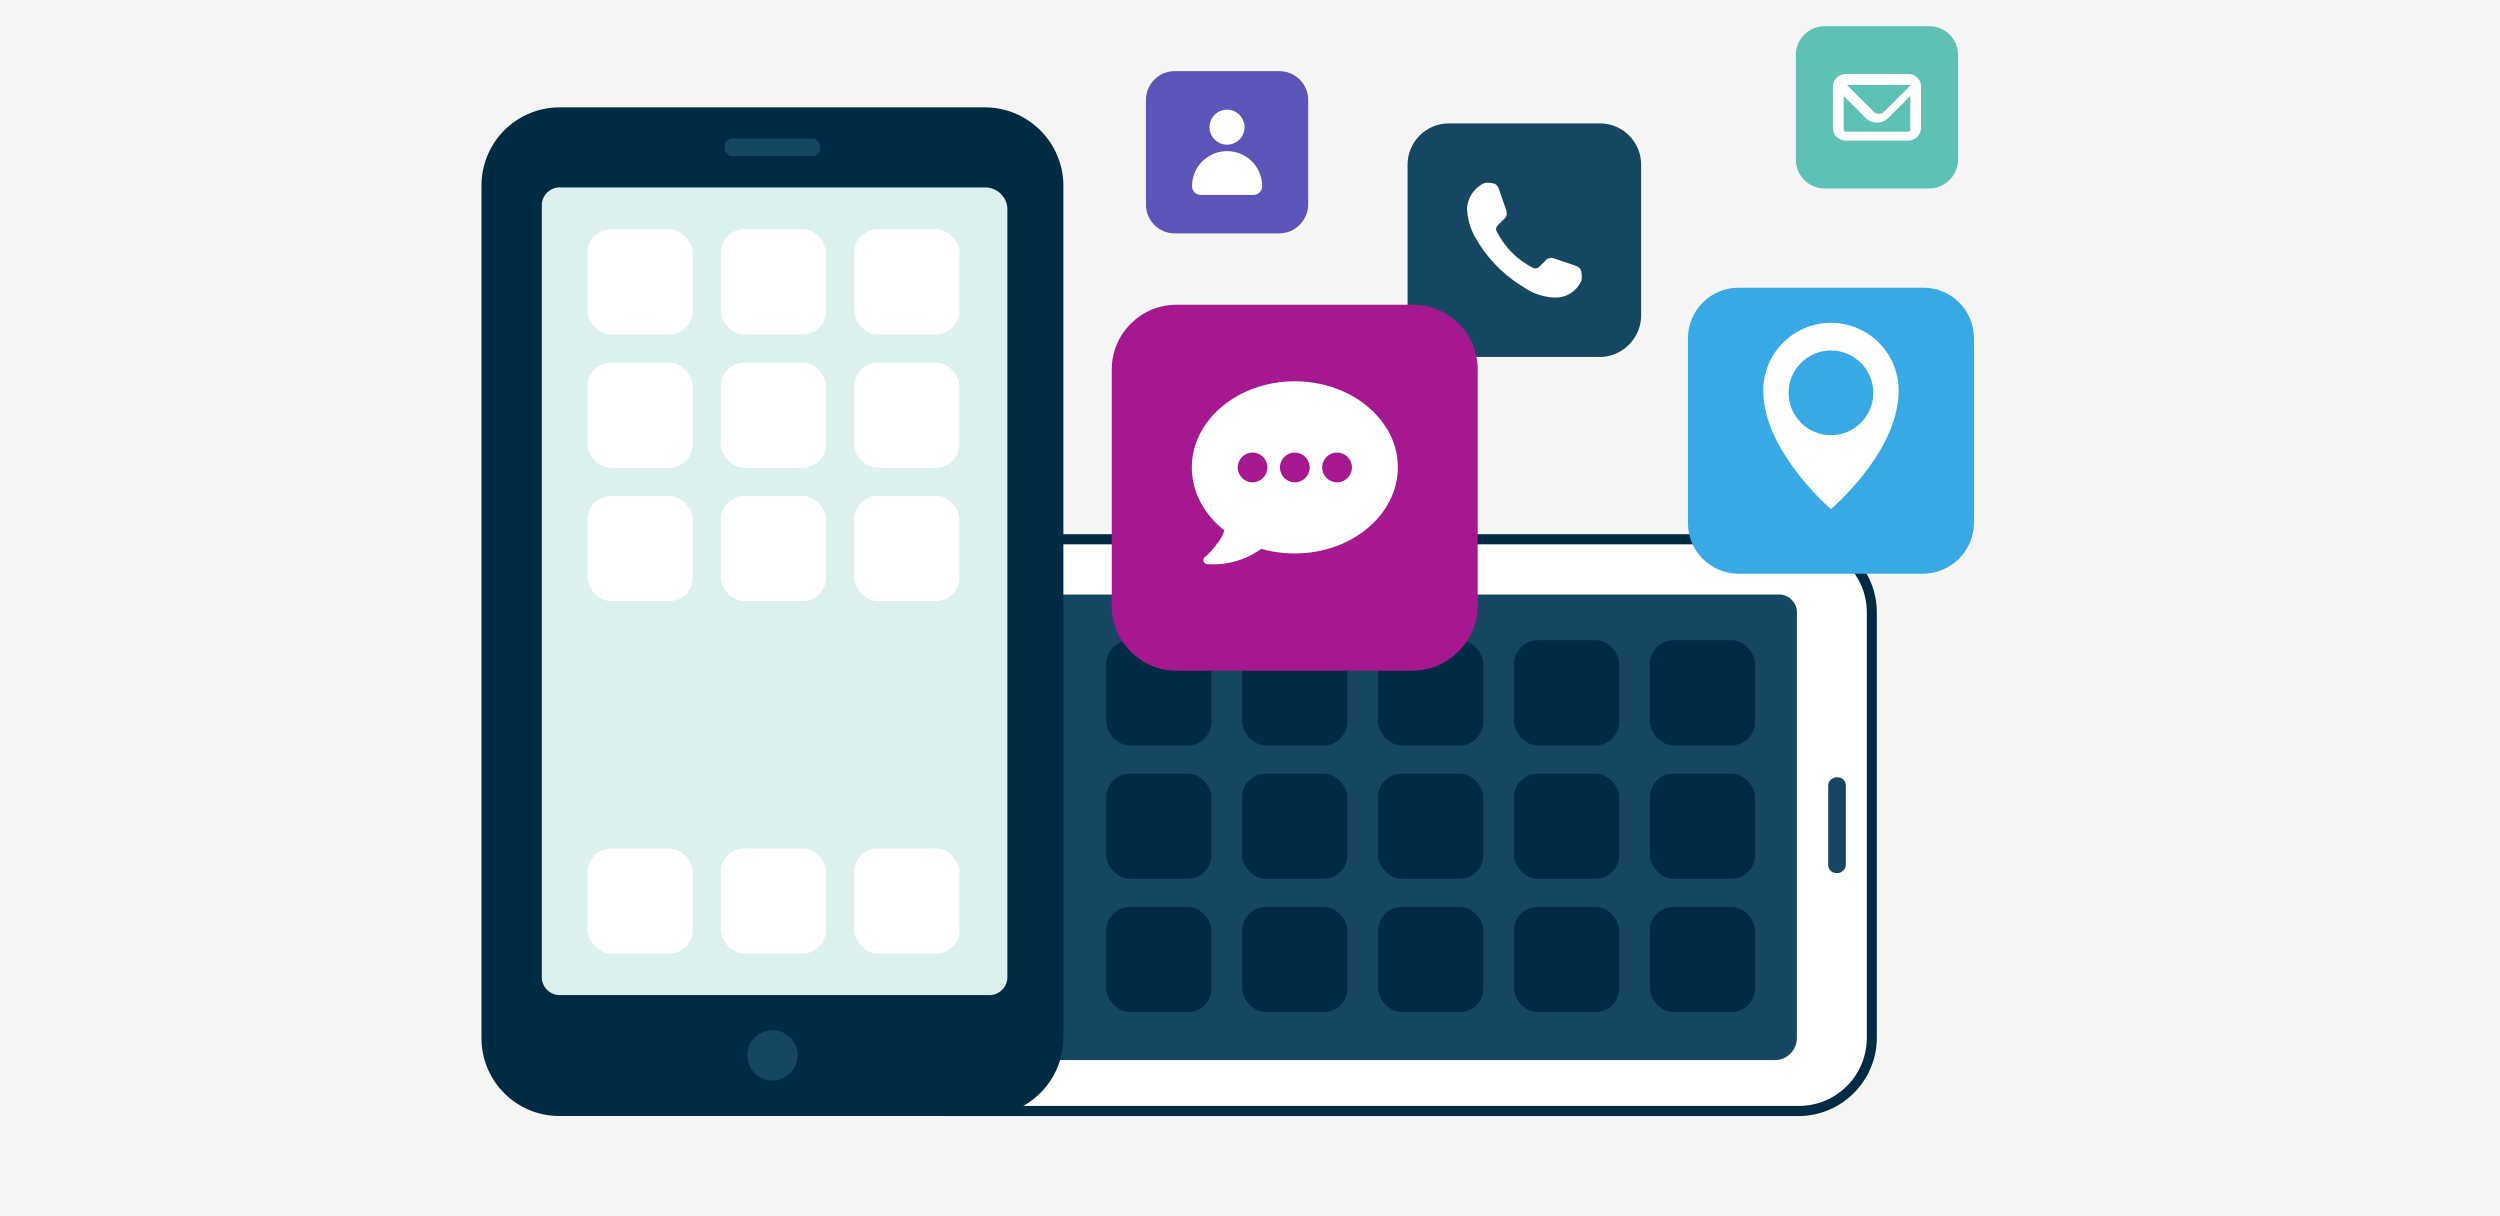 <?xml version="1.0" encoding="UTF-8"?>
<svg xmlns="http://www.w3.org/2000/svg" xmlns:xlink="http://www.w3.org/1999/xlink" viewBox="0 0 370 180">
  <defs>
    <style>
      .cls-1 {
        fill: #002b45;
      }

      .cls-2 {
        fill: #f5f5f5;
      }

      .cls-3 {
        fill: #fff;
      }

      .cls-4 {
        fill: #dcf1ee;
      }

      .cls-5 {
        fill: #154763;
      }

      .cls-6 {
        fill: #a51890;
      }

      .cls-7 {
        fill: #5c55b9;
      }

      .cls-8 {
        fill: #38a9e4;
      }

      .cls-9 {
        fill: #5dc1b3;
      }

      .cls-10 {
        filter: url(#drop-shadow-14);
      }

      .cls-11 {
        filter: url(#drop-shadow-15);
      }
    </style>
    <filter id="drop-shadow-14" filterUnits="userSpaceOnUse">
      <feOffset dx="0" dy="2.19"/>
      <feGaussianBlur result="blur" stdDeviation="2.91"/>
      <feFlood flood-color="#000" flood-opacity=".5"/>
      <feComposite in2="blur" operator="in"/>
      <feComposite in="SourceGraphic"/>
    </filter>
    <filter id="drop-shadow-15" filterUnits="userSpaceOnUse">
      <feOffset dx="0" dy="2.19"/>
      <feGaussianBlur result="blur-2" stdDeviation="2.91"/>
      <feFlood flood-color="#000" flood-opacity=".5"/>
      <feComposite in2="blur-2" operator="in"/>
      <feComposite in="SourceGraphic"/>
    </filter>
  </defs>
  <g id="Background_Copy" data-name="Background + Copy">
    <rect class="cls-2" x="0" width="370" height="180"/>
  </g>
  <g id="Artwork">
    <g>
      <g>
        <g>
          <g id="Path_3643" data-name="Path 3643">
            <path class="cls-3" d="m139.96,164.43c-5.95-.09-10.66-4.82-10.71-10.77v-63.08c0-5.87,4.77-10.7,10.64-10.77h126.44c5.88.05,10.69,4.89,10.71,10.77v63.08c-.06,5.95-4.77,10.68-10.72,10.77h-126.36Z"/>
            <path class="cls-1" d="m266.32,80.56c5.47.05,9.95,4.55,9.97,10.02v63.07c-.05,5.55-4.44,9.95-9.96,10.03h-126.34c-5.55-.08-9.93-4.49-9.99-10.02v-63.08c0-5.46,4.44-9.95,9.88-10.02h126.44m0-1.5h-126.45c-6.31.07-11.38,5.21-11.38,11.52v63.08c.06,6.31,5.15,11.43,11.46,11.52h126.36c6.31-.09,11.4-5.2,11.46-11.52v-63.08c-.03-6.33-5.14-11.46-11.46-11.52h0Z"/>
          </g>
          <path id="Path_3644" data-name="Path 3644" class="cls-5" d="m265.94,153.69v-62.8c.13-1.47-.96-2.77-2.44-2.9h-114.19c-1.47-.13-2.77.96-2.9,2.44v63.56c-.13,1.47.96,2.77,2.44,2.9h114.11c1.66-.16,2.94-1.54,2.98-3.2Z"/>
          <circle class="cls-5" cx="137.49" cy="122.12" r="3.72"/>
          <rect class="cls-5" x="264.79" y="120.81" width="14.17" height="2.61" rx="1.19" ry="1.19" transform="translate(393.99 -149.75) rotate(90)"/>
        </g>
        <g>
          <g>
            <rect class="cls-1" x="244.18" y="114.49" width="15.57" height="15.57" rx="3.5" ry="3.5"/>
            <rect class="cls-1" x="244.18" y="94.75" width="15.57" height="15.57" rx="3.5" ry="3.5"/>
            <rect class="cls-1" x="244.18" y="134.22" width="15.57" height="15.57" rx="3.5" ry="3.5"/>
          </g>
          <g>
            <rect class="cls-1" x="224.07" y="94.75" width="15.57" height="15.57" rx="3.5" ry="3.5"/>
            <rect class="cls-1" x="224.07" y="114.49" width="15.57" height="15.57" rx="3.5" ry="3.5"/>
            <rect class="cls-1" x="224.07" y="134.22" width="15.57" height="15.57" rx="3.5" ry="3.5"/>
          </g>
          <g>
            <rect class="cls-1" x="203.96" y="94.75" width="15.57" height="15.57" rx="3.5" ry="3.5"/>
            <rect class="cls-1" x="203.96" y="114.49" width="15.57" height="15.57" rx="3.5" ry="3.5"/>
            <rect class="cls-1" x="203.96" y="134.22" width="15.57" height="15.57" rx="3.5" ry="3.5"/>
          </g>
          <g>
            <rect class="cls-1" x="183.84" y="94.75" width="15.57" height="15.57" rx="3.5" ry="3.5"/>
            <rect class="cls-1" x="183.84" y="114.49" width="15.57" height="15.57" rx="3.5" ry="3.5"/>
            <rect class="cls-1" x="183.84" y="134.22" width="15.57" height="15.57" rx="3.5" ry="3.5"/>
          </g>
          <g>
            <rect class="cls-1" x="163.73" y="94.75" width="15.57" height="15.57" rx="3.5" ry="3.5"/>
            <rect class="cls-1" x="163.73" y="114.49" width="15.57" height="15.57" rx="3.5" ry="3.5"/>
            <rect class="cls-1" x="163.73" y="134.22" width="15.57" height="15.57" rx="3.5" ry="3.5"/>
          </g>
        </g>
        <g>
          <g>
            <path id="Path_3643-2" data-name="Path 3643" class="cls-1" d="m71.26,153.71V27.35c.06-6.33,5.19-11.44,11.52-11.46h63.08c6.31.06,11.43,5.15,11.52,11.46v126.36c-.09,6.31-5.2,11.4-11.52,11.46h-63.08c-6.31,0-11.45-5.07-11.52-11.38v-.08Z"/>
            <path id="Path_3644-2" data-name="Path 3644" class="cls-4" d="m145.89,27.74h-62.8c-1.47-.13-2.77.96-2.9,2.44v114.19c-.13,1.47.96,2.77,2.44,2.9h63.56c1.47.13,2.77-.96,2.9-2.44V30.72c-.16-1.66-1.54-2.94-3.2-2.98Z"/>
            <circle class="cls-5" cx="114.32" cy="156.19" r="3.72"/>
            <rect class="cls-5" x="107.23" y="20.5" width="14.17" height="2.61" rx="1.19" ry="1.19"/>
          </g>
          <g>
            <rect class="cls-3" x="106.69" y="33.92" width="15.57" height="15.57" rx="3.5" ry="3.5"/>
            <rect class="cls-3" x="86.95" y="33.92" width="15.57" height="15.57" rx="3.5" ry="3.5"/>
            <rect class="cls-3" x="126.42" y="33.92" width="15.57" height="15.57" rx="3.5" ry="3.5"/>
            <rect class="cls-3" x="86.95" y="53.66" width="15.57" height="15.57" rx="3.5" ry="3.5"/>
            <rect class="cls-3" x="106.69" y="53.66" width="15.57" height="15.57" rx="3.5" ry="3.5"/>
            <rect class="cls-3" x="126.42" y="53.66" width="15.57" height="15.57" rx="3.5" ry="3.5"/>
            <rect class="cls-3" x="86.95" y="73.39" width="15.57" height="15.57" rx="3.5" ry="3.5"/>
            <rect class="cls-3" x="106.69" y="73.39" width="15.57" height="15.57" rx="3.5" ry="3.5"/>
            <rect class="cls-3" x="126.42" y="73.39" width="15.57" height="15.57" rx="3.5" ry="3.5"/>
            <rect class="cls-3" x="86.95" y="125.56" width="15.57" height="15.57" rx="3.5" ry="3.5"/>
            <rect class="cls-3" x="106.69" y="125.56" width="15.57" height="15.57" rx="3.5" ry="3.5"/>
            <rect class="cls-3" x="126.42" y="125.56" width="15.57" height="15.57" rx="3.5" ry="3.5"/>
          </g>
        </g>
      </g>
      <g>
        <g id="notifications">
          <g id="Notifications">
            <path class="cls-7" d="m189.33,34.54h-15.49c-2.33,0-4.24-1.91-4.24-4.24v-15.53c0-2.33,1.91-4.24,4.24-4.24h15.53c2.33,0,4.24,1.91,4.24,4.24v15.56c-.04,2.3-1.94,4.21-4.28,4.21Z"/>
          </g>
        </g>
        <g>
          <circle class="cls-3" cx="181.6" cy="18.82" r="2.59"/>
          <path class="cls-3" d="m181.6,22.37c-2.86,0-5.18,2.32-5.18,5.18h0c0,.72.58,1.3,1.3,1.3h7.78c.72,0,1.3-.58,1.3-1.3h0c0-2.86-2.32-5.18-5.18-5.18h-.01Z"/>
        </g>
      </g>
      <g>
        <g id="notifications-2" data-name="notifications">
          <g id="Notifications-2" data-name="Notifications">
            <path class="cls-5" d="m236.73,52.83h-22.31c-3.36,0-6.1-2.74-6.1-6.1v-22.37c0-3.36,2.74-6.1,6.1-6.1h22.37c3.36,0,6.1,2.74,6.1,6.1v22.41c-.05,3.32-2.8,6.07-6.17,6.07Z"/>
          </g>
        </g>
        <g id="Group_1" data-name="Group 1">
          <path id="Path_1" data-name="Path 1" class="cls-3" d="m217.11,31.08c.01-1.68.98-3.22,2.5-3.95.04-.02.08-.03.12-.04.15-.04.3-.06.45-.05.31.01.62.05.93.13l.07.02c.11.04.47.2.69.89l1.04,3s.31.81-.22,1.25c-.02.01-.03.03-.05.04l-.97.97c-.12.12-.2.26-.24.43-.04.14-.02.29.05.42.03.04.05.08.07.12,1.17,2.32,3.06,4.2,5.38,5.36.3.14.66.06.88-.19l.76-.74s.06-.07.09-.1c.32-.44.89-.59,1.38-.38l3.17,1.08.07.02c.4.13.7.48.76.89,0,.05.01.1.02.15.07.37.07.76-.01,1.13-.7,1.62-2.35,2.63-4.11,2.5-1.63-.09-3.21-.64-4.54-1.59-.06-.04-.13-.09-.19-.12-2.93-1.82-5.34-4.36-6.98-7.39-.64-1.19-1.02-2.51-1.1-3.86"/>
        </g>
      </g>
      <g>
        <g id="notifications-3" data-name="notifications">
          <g id="Notifications-3" data-name="Notifications">
            <path class="cls-9" d="m285.52,27.89h-15.49c-2.33,0-4.24-1.91-4.24-4.24v-15.53c0-2.33,1.91-4.24,4.24-4.24h15.53c2.33,0,4.24,1.91,4.24,4.24v15.56c-.04,2.3-1.94,4.21-4.28,4.21Z"/>
          </g>
        </g>
        <path class="cls-3" d="m282.46,10.96h-9.3c-1.04,0-1.89.85-1.89,1.89v6.07c0,1.04.85,1.89,1.89,1.89h9.26c1.04,0,1.89-.85,1.89-1.89v-6.09c.03-1.03-.82-1.87-1.86-1.87h0Zm.26,1.63s.06,0,.06.03l-3.91,3.89c-.45.45-1.17.45-1.6,0l-3.91-3.91s.06-.03.06-.03h9.32v.03h0Zm-.27,6.9h-9.27c-.18,0-.32-.16-.32-.32v-4.98l3.26,3.27c.45.45,1.06.69,1.67.69s1.22-.24,1.67-.69l3.26-3.27v4.98c.06.16-.11.32-.27.32h0Z"/>
      </g>
      <g>
        <g class="cls-10">
          <g id="notifications-4" data-name="notifications">
            <g id="Notifications-4" data-name="Notifications">
              <path class="cls-8" d="m284.6,82.72h-27.31c-4.11,0-7.47-3.36-7.47-7.47v-27.39c0-4.11,3.36-7.47,7.47-7.47h27.39c4.11,0,7.47,3.36,7.47,7.47v27.43c-.06,4.06-3.42,7.43-7.55,7.43Z"/>
            </g>
          </g>
        </g>
        <path class="cls-3" d="m270.98,47.78c-5.54,0-10.02,4.49-10.02,10.02,0,9,10.02,17.54,10.02,17.54,0,0,10.02-8.43,10.02-17.54,0-5.54-4.49-10.02-10.02-10.02Zm0,16.63c-3.46,0-6.27-2.81-6.27-6.27s2.81-6.27,6.27-6.27,6.27,2.81,6.27,6.27-2.81,6.27-6.27,6.27Z"/>
      </g>
      <g>
        <g class="cls-11">
          <g id="notifications-5" data-name="notifications">
            <g id="Notifications-5" data-name="Notifications">
              <path class="cls-6" d="m209.05,97.07h-34.95c-5.26,0-9.56-4.3-9.56-9.56v-35.04c0-5.26,4.3-9.56,9.56-9.56h35.04c5.26,0,9.56,4.3,9.56,9.56v35.1c-.08,5.19-4.38,9.5-9.66,9.5Z"/>
            </g>
          </g>
        </g>
        <path class="cls-3" d="m205.32,63.57c-.32-.55-.69-1.08-1.11-1.58-2.84-3.48-7.54-5.56-12.58-5.56-8.4,0-15.24,5.72-15.24,12.75,0,3.54,1.75,6.91,4.82,9.32-.15.56-.46,1.14-.93,1.78-.69.94-1.39,1.71-1.96,2.17-.19.15-.27.4-.19.63.07.24.28.4.52.41.29.02.58.03.87.03,1.66,0,3.31-.33,4.81-.97.82-.35,1.61-.79,2.35-1.32.4.11,1.16.3,1.68.4.01,0,.03,0,.04,0,0,0,.06.01.07.01,1.03.18,2.09.27,3.16.27,8.41,0,15.25-5.72,15.25-12.76,0-1.96-.52-3.85-1.55-5.61Zm-19.94,7.82c-1.21,0-2.2-.99-2.2-2.21s.99-2.2,2.2-2.2,2.2.99,2.2,2.2-.99,2.21-2.2,2.21Zm6.25,0c-1.21,0-2.2-.99-2.2-2.21s.99-2.2,2.2-2.2,2.21.99,2.21,2.2-.99,2.21-2.21,2.21Zm6.26,0c-1.22,0-2.21-.99-2.21-2.21s.99-2.2,2.21-2.2,2.2.99,2.2,2.2-.99,2.21-2.2,2.21Z"/>
      </g>
    </g>
  </g>
</svg>